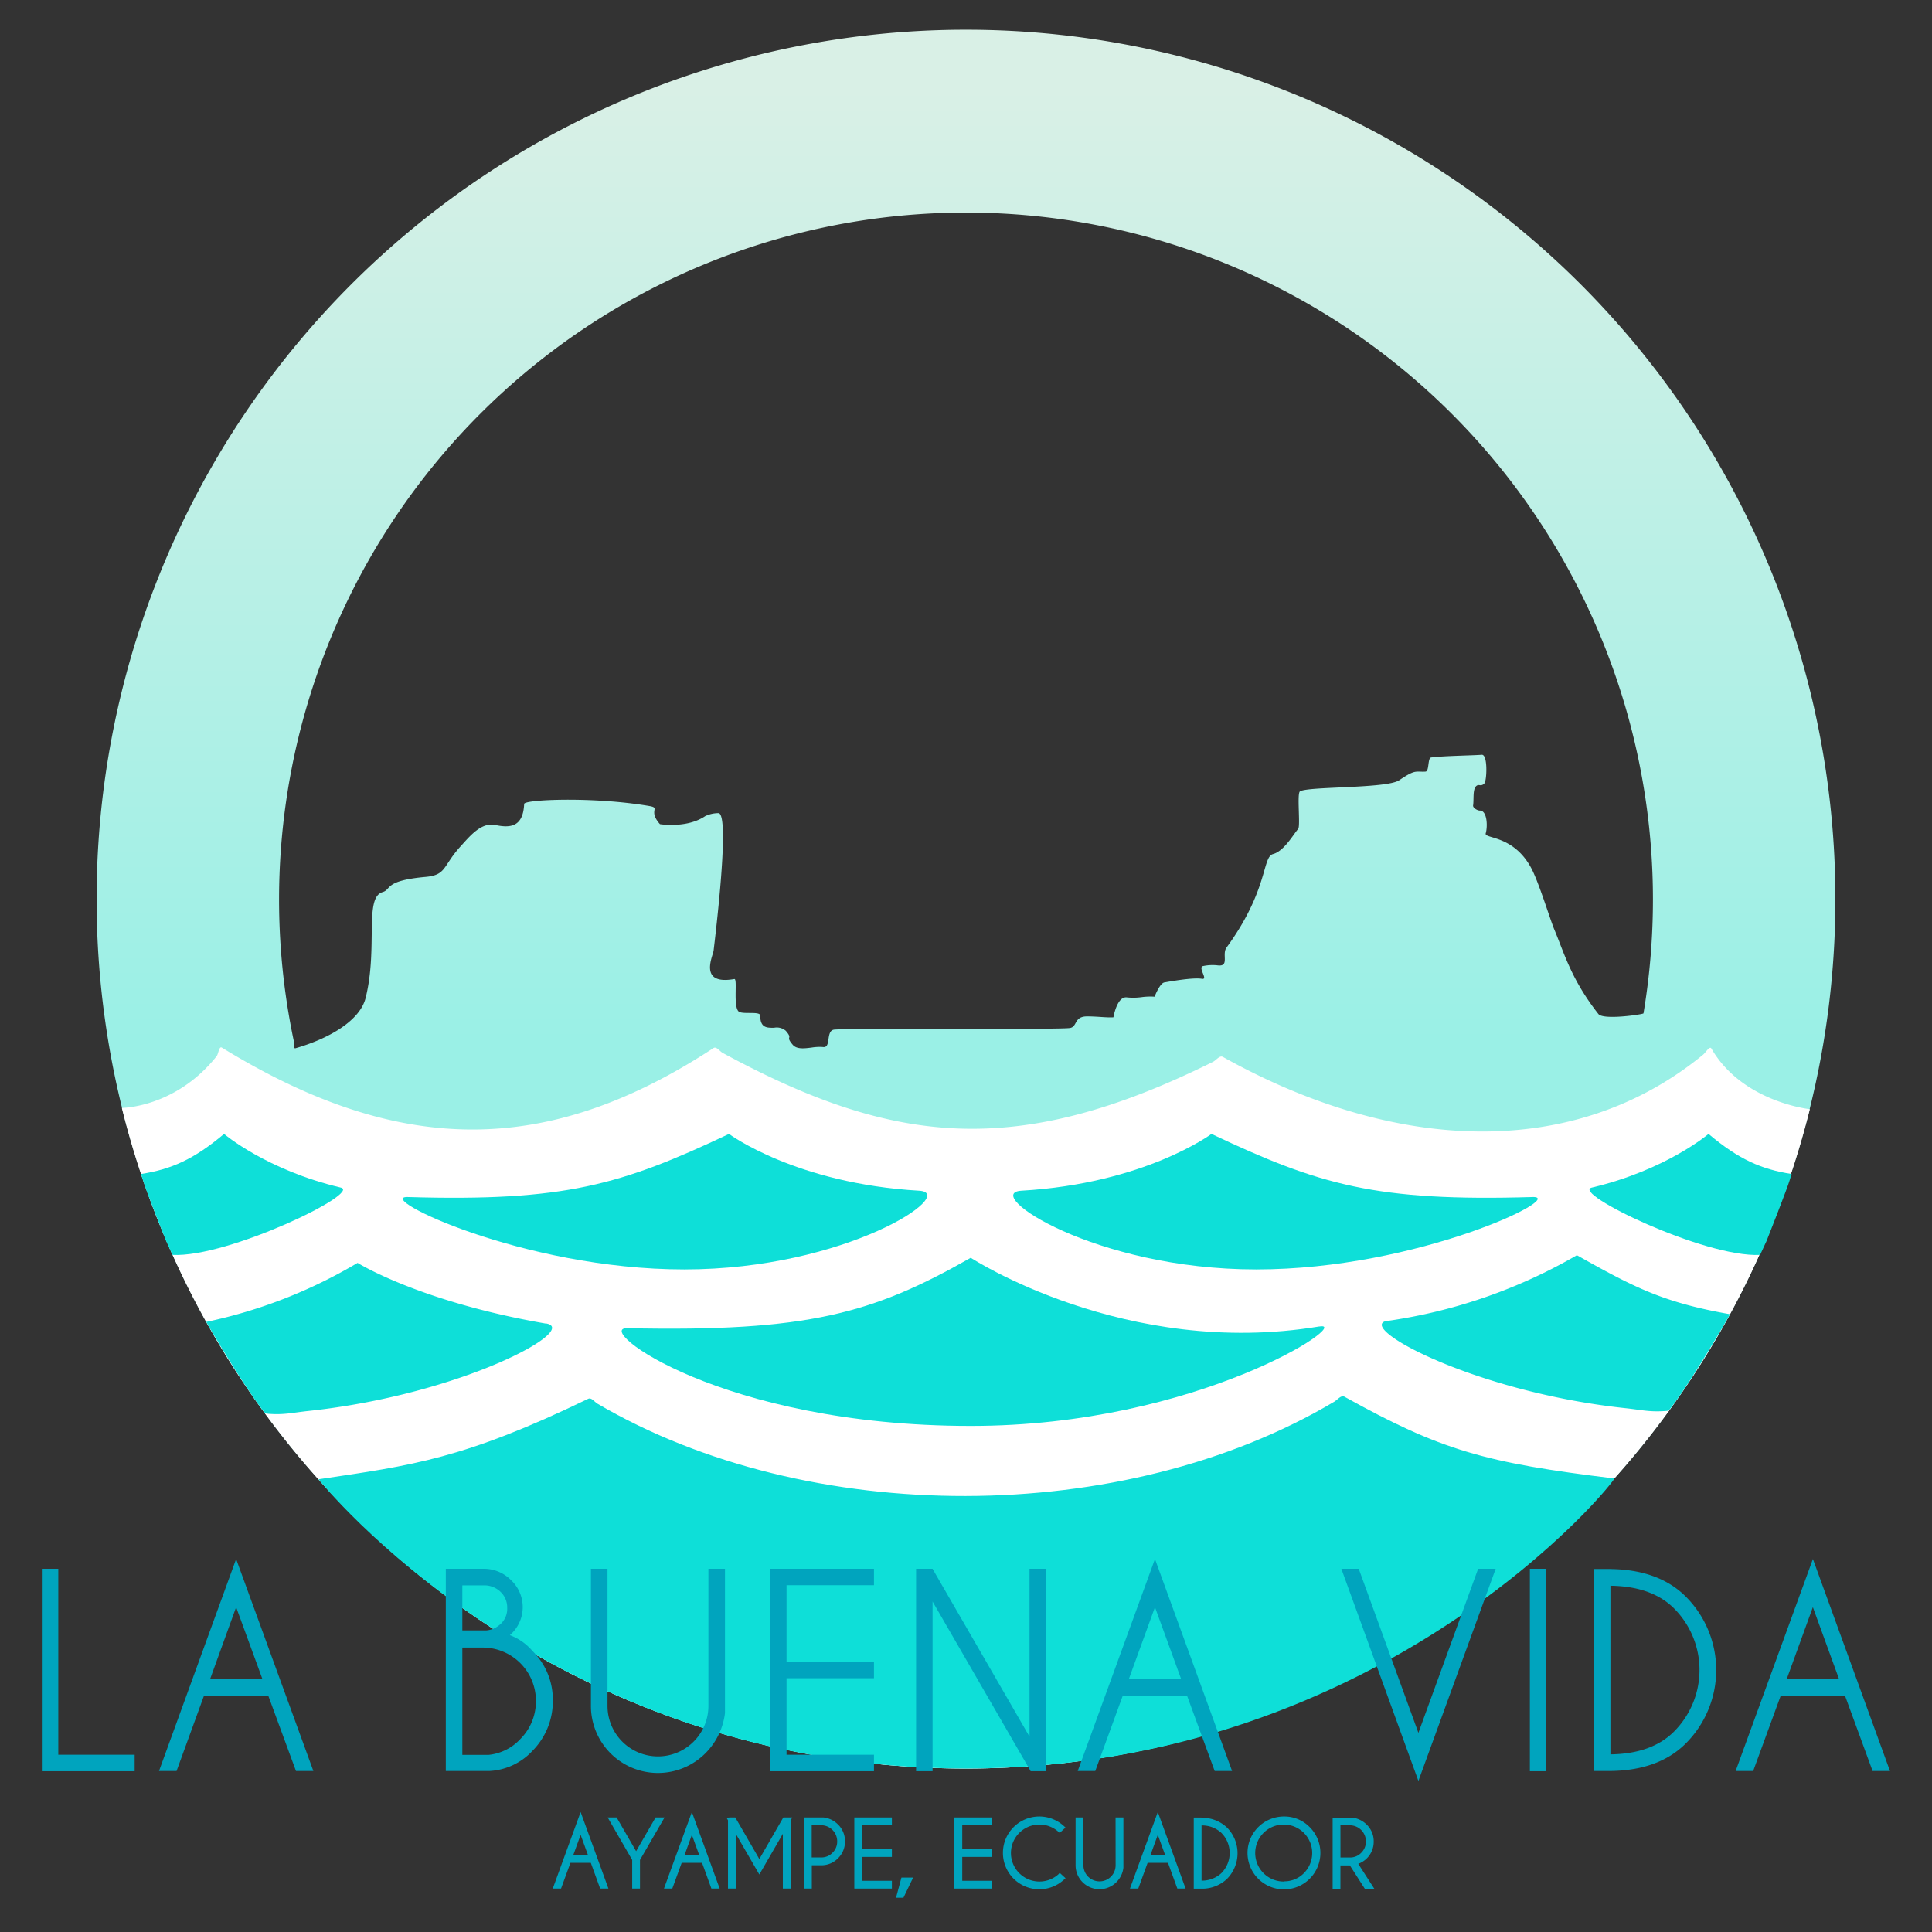 <?xml version="1.0" encoding="UTF-8"?> <svg xmlns="http://www.w3.org/2000/svg" xmlns:xlink="http://www.w3.org/1999/xlink" id="Layer_1" data-name="Layer 1" viewBox="0 0 360 360"><rect x="0" y="0" width="360" height="360" fill="#333333" stroke="none"/><defs><style>.cls-1{fill:url(#linear-gradient);}.cls-2{fill:#fff;}.cls-3{fill:#0edfd8;}.cls-4{fill:#00a4be;}</style><linearGradient id="linear-gradient" x1="180" y1="14.67" x2="180" y2="194.05" gradientUnits="userSpaceOnUse"><stop offset="0" stop-color="#d9f0e6"></stop><stop offset="0.01" stop-color="#d9f0e6"></stop><stop offset="1" stop-color="#9af0e6"></stop></linearGradient></defs><path class="cls-1" d="M54.75,194A128,128,0,1,1,308,167.54a128.74,128.74,0,0,1-1.76,21.28c0,.19-7.48,1.3-8.4.13-5.06-6.45-6.33-11.25-8.25-15.83-.78-1.89-2.88-8.77-4.25-11.33-3.33-6.25-8.79-5.45-8.5-6.5.4-1.39.25-4.25-1.08-4.25-.48,0-1.33-.5-1.27-.95.19-1.3-.18-3.42.87-3.79a.77.77,0,0,1,.34,0,.9.9,0,0,0,.89-.33c.45-.45.69-5.45-.5-5.33s-7.39.21-9.42.51c-.68.1-.32,2.6-1.05,2.63a7.6,7.6,0,0,1-1,0c-1,0-1.39-.09-3.9,1.61-2.33,1.58-17.16,1.12-18.5,2.08-.58.42.13,6.49-.33,7-.82.9-2.61,4.13-4.67,4.67s-.83,6.67-8.67,17.42c-.93,1.27.59,3.55-1.58,3.33a8.42,8.42,0,0,0-2.74.11c-1.17.16,1,2.61-.26,2.39-1.67-.3-6.12.52-7,.67s-1.83,2.66-1.83,2.66a12.14,12.14,0,0,0-2.38.08,11.79,11.79,0,0,1-2.78.05c-1.86-.25-2.51,3.71-2.51,3.71-1.33.08-2.9-.17-4.92-.17-2.5,0-1.75,2-3.25,2.17-1.33.16-11.44.15-21.64.14s-20.52,0-22.19.15-.54,3.45-2.08,3.25a9.06,9.06,0,0,0-2.17.1c-1.37.17-2.76.34-3.5-.52-1.52-1.77.18-.9-1.31-2.62a2.58,2.58,0,0,0-2.18-.55c-1.29,0-2.57.07-2.57-2.27,0-.9-3.48-.13-4.07-.81-1-1.11-.12-6.12-.76-6-6.74,1.19-4-4.25-3.86-5.3.3-2.59,3.17-25.94.84-25.61a5.76,5.76,0,0,0-2.4.55c-3.43,2.33-8.44,1.5-8.44,1.5-2.29-2.59.17-3-1.93-3.37-10.44-1.79-23.33-1.23-23.37-.4-.19,4.28-2.55,4.53-5.37,3.93-2.66-.57-4.8,2.14-6.5,4-3.33,3.67-2.58,5.32-6.5,5.67-7.78.7-6.32,2.34-8,2.83-3.49,1-.84,10.33-3.16,19.67-1,4.22-6.75,7.62-13.14,9.44H55c-.33,0-.13-.89-.22-1.29M18,167.54a162,162,0,1,0,162-162,162,162,0,0,0-162,162"></path><path class="cls-2" d="M317.33,196.54c.52-.43,1.24-1.71,1.56-1.17,5.78,10,18.35,11.31,18.35,11.31a162.05,162.05,0,0,1-314.54-.24s10,0,17.68-9.65c.31-.4.44-1.9.95-1.59,33.17,20.34,60.67,20.34,91.62.09.55-.36,1.16.61,1.72.91,32,17.34,55,19.67,91.33,1.67.63-.31,1.26-1.27,1.87-.93,32.13,17.93,65.46,19.26,89.46-.4"></path><path class="cls-3" d="M258.59,246.09c-6.42.95,15.63,13.23,44.24,16.3,3.28.35,4.68.79,7.88.5a1.56,1.56,0,0,0,.4-.25c4.6-6,11.26-17.75,11.26-17.75-12.37-2.19-17.73-4.91-28.54-11a98,98,0,0,1-35.24,12.24"></path><path class="cls-3" d="M63.5,221.29c4,.94-21,13.08-31.36,12.54,0,0-.89-1.92-1.2-2.61,0,0-4-10-4.31-11.34-.07-.24-.36-1.12-.36-1.12,5.62-.87,9.84-2.72,15.48-7.47,0,0,7.89,6.73,21.75,10"></path><path class="cls-3" d="M101.76,246.61c6.39,1.11-15.63,13.23-44.25,16.3-3.28.35-4.68.79-7.87.5a1.41,1.41,0,0,1-.4-.25c-4.6-6-10.81-16.84-10.81-16.84a92.34,92.34,0,0,0,28.2-11s11.54,7.25,35.13,11.32"></path><path class="cls-3" d="M245.88,247.17c6.4-1.07-22.51,18.54-65,18.53-46.51,0-70.46-18.35-64-18.21,33.6.71,45.71-2.71,64-13.12,0,0,28.8,18.8,64.93,12.8"></path><path class="cls-3" d="M171.25,221.87c7.51.43-13.51,14.67-43.75,14.67s-58-13.68-51.5-13.49c29.25.86,39.74-2.26,59.84-11.76,0,0,12.41,9.25,35.41,10.58"></path><path class="cls-3" d="M190.33,221.87c-7.51.43,13.51,14.67,43.75,14.67s58-13.68,51.5-13.49c-29.25.86-39.74-2.26-59.84-11.76,0,0-12.41,9.25-35.41,10.58"></path><path class="cls-3" d="M296.61,221.29c-4,.94,21,13.08,31.36,12.54l1.21-2.61s3.95-10,4.31-11.34c.06-.24.36-1.12.36-1.12-5.63-.87-9.85-2.72-15.49-7.47,0,0-7.88,6.73-21.75,10"></path><path class="cls-3" d="M300.8,275.47c.67.08-42.59,54.07-120.8,54.07-77.87,0-120.65-53.9-120.65-53.9,17.52-2.59,27.13-3.8,50.27-15,.59-.28,1.16.59,1.71.92,39.17,23,98,23,137.3-.38.6-.36,1.26-1.27,1.87-.93,18,10,26.17,12.31,50.3,15.24"></path><path class="cls-4" d="M103,351.91h1.54l1.75-4.79h3.8l1.74,4.79h1.54l-5.18-14.26Zm3.82-6.24,1.37-3.77,1.37,3.77Z"></path><polygon class="cls-4" points="122.16 338.66 118.53 344.95 114.9 338.66 113.23 338.66 117.8 346.58 117.8 351.91 119.25 351.91 119.25 346.58 123.83 338.66 122.16 338.66"></polygon><path class="cls-4" d="M123.72,351.91h1.55l1.75-4.79h3.8l1.74,4.79h1.54l-5.18-14.26Zm3.83-6.24,1.37-3.77,1.37,3.77Z"></path><polygon class="cls-4" points="141.49 346.41 137.01 338.66 135.99 338.66 135.38 338.71 135.65 339.19 135.65 351.91 137.1 351.91 137.1 341.7 141.49 349.29 145.87 341.71 145.87 351.91 147.33 351.91 147.33 339.19 147.63 338.66 145.96 338.66 141.49 346.41"></polygon><path class="cls-4" d="M153.47,338.66h-3.65v13.25h1.45v-4.34H153a4.3,4.3,0,0,0,3.15-1.3,4.35,4.35,0,0,0,1.3-3.16,4.3,4.3,0,0,0-1.3-3.14,4.52,4.52,0,0,0-2.7-1.31m-.45,7.45h-1.75v-6H153a3,3,0,0,1,3,3,2.9,2.9,0,0,1-.88,2.13,2.85,2.85,0,0,1-2.11.87"></path><polygon class="cls-4" points="159.19 351.91 166.19 351.91 166.19 350.46 160.64 350.46 160.64 346.01 166.19 346.01 166.19 344.56 160.64 344.56 160.64 340.11 166.19 340.11 166.19 338.66 159.19 338.66 159.19 351.91"></polygon><polygon class="cls-4" points="166.96 353.62 168.34 353.62 170.15 349.86 167.97 349.86 166.96 353.62"></polygon><polygon class="cls-4" points="177.84 351.91 184.84 351.91 184.84 350.46 179.3 350.46 179.3 346.01 184.84 346.01 184.84 344.56 179.3 344.56 179.3 340.11 184.84 340.11 184.84 338.66 177.84 338.66 177.84 351.91"></polygon><path class="cls-4" d="M197.21,349.26a5.31,5.31,0,1,1,0-7.94l.25.22,1.08-1-.3-.28a6.78,6.78,0,1,0,0,10l.31-.28-1.09-1Z"></path><path class="cls-4" d="M207.88,347.57a3,3,0,0,1-6,0v-8.91h-1.46v8.91a4.45,4.45,0,0,0,7.61,3.14,4.51,4.51,0,0,0,1.3-2.69v-9.36h-1.46Z"></path><path class="cls-4" d="M210.55,351.91h1.55l1.74-4.79h3.8l1.74,4.79h1.54l-5.18-14.26Zm3.82-6.24,1.37-3.77,1.37,3.77Z"></path><path class="cls-4" d="M223.89,338.68l-1.45,0v13.25h1.08l.37,0h0a6.72,6.72,0,0,0,4.73-1.81,6.8,6.8,0,0,0,0-9.59,6.72,6.72,0,0,0-4.73-1.81m0,11.75V340.15a5.26,5.26,0,0,1,3.69,1.38,5.32,5.32,0,0,1,0,7.51,5.3,5.3,0,0,1-3.69,1.39"></path><path class="cls-4" d="M239.26,338.48a6.79,6.79,0,1,0,4.8,2,6.58,6.58,0,0,0-4.8-2m0,12.12A5.31,5.31,0,1,1,243,349a5.08,5.08,0,0,1-3.77,1.56"></path><path class="cls-4" d="M253.09,347.3a4.45,4.45,0,0,0,1.58-1,4.35,4.35,0,0,0,1.3-3.16,4.3,4.3,0,0,0-1.3-3.14,4.58,4.58,0,0,0-2.7-1.31h-3.65v13.25h1.45v-4.34h1.76l2.78,4.34h1.77Zm-3.32-7.18h1.75a3,3,0,0,1,3,3,2.9,2.9,0,0,1-.88,2.13,2.85,2.85,0,0,1-2.11.87h-1.75Z"></path><polygon class="cls-4" points="10.86 292.32 7.8 292.32 7.8 330.04 25.09 330.04 25.09 326.97 10.86 326.97 10.86 292.32"></polygon><path class="cls-4" d="M29.63,330H32.9L38,316H50L55.15,330h3.24L44,290.5ZM48.91,312.9H39.14L44,299.47Z"></path><path class="cls-4" d="M95,304.69a6.89,6.89,0,0,0,.25-10.23,7.13,7.13,0,0,0-5.18-2.14h-7V330H90.7l.5,0h0a11.76,11.76,0,0,0,8-3.74,13.11,13.11,0,0,0,3.81-9.37,12.7,12.7,0,0,0-3.8-9.26,10.23,10.23,0,0,0-4.2-2.94M86.15,307h3.79a9.92,9.92,0,0,1,9.92,9.92A9.91,9.91,0,0,1,97,324a9.36,9.36,0,0,1-6,3H86.15Zm7.08-4.35a4.33,4.33,0,0,1-2.6,1.15H86.15v-8.39h4a4.32,4.32,0,0,1,3.12,1.21,4,4,0,0,1,1.24,3,3.83,3.83,0,0,1-1.24,3"></path><path class="cls-4" d="M132,317.88a9.4,9.4,0,0,1-18.8,0V292.32h-3.09v25.56a12.49,12.49,0,0,0,21.33,8.82,12.76,12.76,0,0,0,3.65-7.49V292.32H132Z"></path><polygon class="cls-4" points="143.5 330.04 162.85 330.04 162.85 326.97 146.56 326.97 146.56 312.71 162.85 312.71 162.85 309.64 146.56 309.64 146.56 295.38 162.85 295.38 162.85 292.32 143.5 292.32 143.5 330.04"></polygon><polygon class="cls-4" points="191.84 323.61 173.76 292.32 170.7 292.32 170.7 330.04 173.77 330.04 173.77 298.42 192.05 330.04 194.91 330.04 194.91 292.32 191.84 292.32 191.84 323.61"></polygon><path class="cls-4" d="M200.82,330h3.27L209.2,316h12L226.34,330h3.24L215.21,290.5ZM220.1,312.9h-9.77l4.88-13.43Z"></path><polygon class="cls-4" points="264.3 322.89 253.18 292.32 249.94 292.32 264.3 331.85 278.7 292.32 275.43 292.32 264.3 322.89"></polygon><rect class="cls-4" x="285.07" y="292.32" width="3.07" height="37.72"></rect><path class="cls-4" d="M300.08,292.36l-3.06,0V330h2.56l.5,0h0c6-.07,10.72-1.8,14.06-5.15a19.35,19.35,0,0,0,0-27.33c-3.34-3.35-8.07-5.08-14.06-5.15m0,34.54V295.48c5.12.06,9.11,1.48,11.86,4.23a16.24,16.24,0,0,1,0,22.93c-2.75,2.77-6.74,4.2-11.86,4.26"></path><path class="cls-4" d="M337.81,290.5,323.41,330h3.27L331.8,316h12L348.93,330h3.24Zm4.88,22.4h-9.77l4.88-13.43Z"></path></svg> 